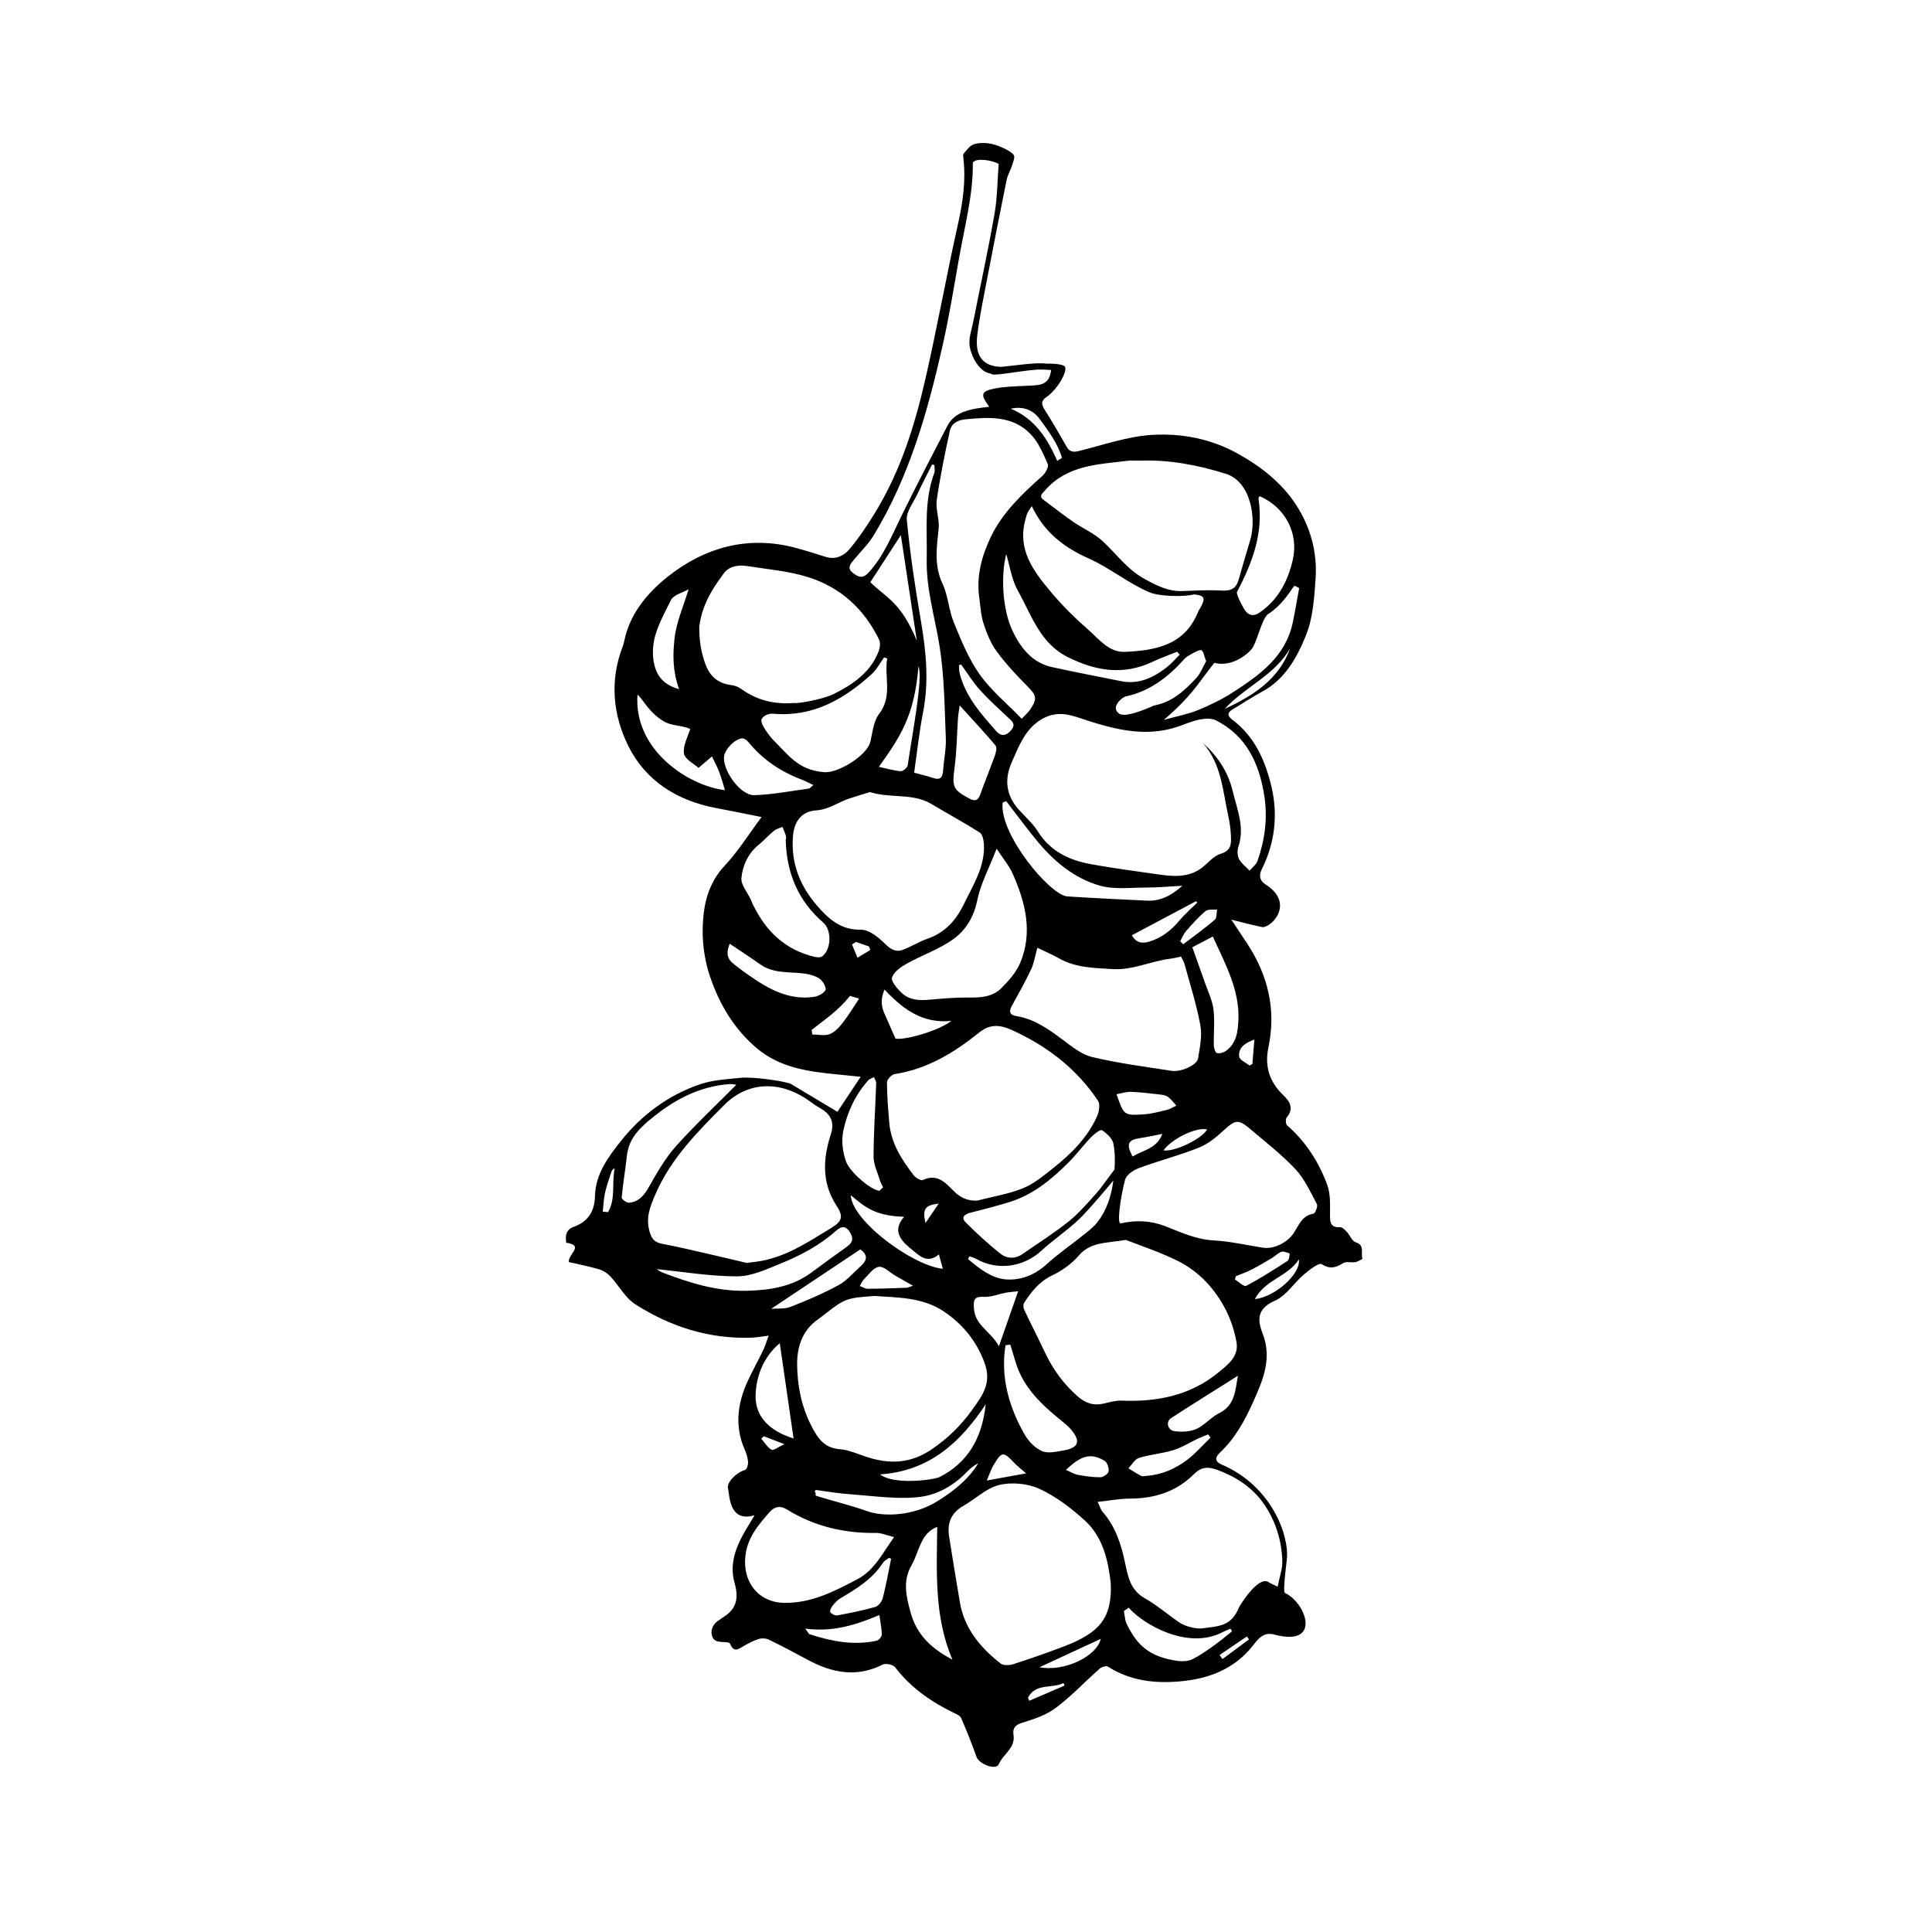 <?xml version="1.0" encoding="UTF-8"?>
<!-- The Best Svg Icon site in the world: iconSvg.co, Visit us! https://iconsvg.co -->
<svg fill="#000000" width="800px" height="800px" version="1.1" viewBox="144 144 512 512" xmlns="http://www.w3.org/2000/svg">
 <path d="m503.26 473.21c-0.984-0.312-1.535-1.895-2.387-2.812-0.48-0.516-1.176-1.219-1.734-1.184-2.379 0.145-2.676-1.059-2.672-3.062 0-2.727 0.188-5.668-0.73-8.133-2.238-6.055-5.672-11.461-10.637-15.785-0.383-0.332-0.465-1.672-0.121-2.074 2.023-2.434 0.84-4.258-0.945-5.981-3.641-3.492-4.934-7.652-3.891-12.602 2.098-9.941-0.09-19.035-5.57-27.441-1.449-2.223-2.938-4.43-4.262-6.422 2.606 0.645 5.273 1.379 7.992 1.926 1.996 0.766 9.395-6.004 0.988-11.32-1.527-1.047-1.707-2.332-0.863-4.047 3.438-6.902 4.262-14.34 2.551-21.668-1.594-6.832-4.394-13.383-10.379-17.855-1.5-1.125-1.324-1.969 0.223-2.867 2.535-1.473 4.953-3.148 7.535-4.519 6.184-3.273 9.371-9.133 11.758-15.059 1.863-4.629 2.188-10.004 2.535-15.094 0.469-6.934-1.422-13.629-5.141-19.367-3.805-5.879-9.352-10.223-15.543-13.66-7.062-3.914-14.852-5.391-22.609-4.934-6.586 0.387-13.062 2.715-19.559 4.297-1.5 0.363-2.398 0.156-3.18-1.23-1.891-3.352-3.84-6.676-5.891-9.93-0.891-1.414-0.684-2.293 0.645-3.203 2.836-1.945 5.496-6.621 4.883-7.949-0.297-0.641-2.535-0.91-4.973-0.871-0.074-0.012-0.105-0.031-0.18-0.039-2.852-0.266-8.227 0.551-11.789 0.906-4.856-0.16-7.012-2.875-6.328-8.418 0.594-4.82 1.594-9.598 2.508-14.379 1.707-8.922 3.461-17.844 5.269-26.746 0.266-1.324 1.027-2.535 1.441-3.84 0.293-0.91 0.84-2.238 0.449-2.762-0.125-0.609-4.359-3.188-7.926-3.188-3.566 0-3.719 1.008-5.379 2.848-0.176 0.246-0.102 0.719-0.055 1.078 0.707 5.93-0.105 11.676-1.406 17.492-3.039 13.629-5.516 27.387-8.621 41-2.785 12.195-6.484 24.141-13.008 34.965-2.121 3.516-4.41 6.973-7.023 10.121-1.48 1.785-3.703 3.043-6.402 2.176-2.621-0.84-5.246-1.648-7.898-2.367-12.715-3.441-24.297-0.121-34.113 7.723-4.832 3.863-9.375 9.039-11.082 15.652-0.258 0.977-0.422 1.984-0.781 2.922-3.426 8.969-2.5 18.008 1.551 26.184 4.609 9.309 13.004 14.52 23.293 16.453 3.894 0.73 7.785 1.543 12.02 2.379-3.422 4.59-6.254 9.152-9.863 12.992-3.019 3.215-4.637 7.238-5.234 10.941-0.988 6.055-0.574 12.449 1.492 18.496 2.516 7.352 6.398 13.824 12.367 18.859 6.082 5.125 13.566 6.172 21.125 6.906 1.965 0.191 3.926 0.398 6.383 0.641-2.332 3.512-4.309 6.492-6.168 9.285-4.266-2.555-8.277-4.938-12.273-7.356-1.102-0.672-9.895-2.004-13.371-1.656-3.637 0.363-7.406 0.562-10.812 1.727-8.434 2.887-15.508 8.184-20.957 15.062-3.254 4.106-6.695 8.68-6.828 14.43-0.098 4.133-1.773 6.891-5.688 8.293-1.91 0.691-2.262 2.207-1.934 4.191 4.938 0.75 0.402 3.047 0.68 5.117 2.629 0.621 5.379 1.148 8.055 1.945 1.094 0.324 2.207 1.047 2.988 1.891 2.238 2.402 3.883 5.637 6.531 7.336 9.367 5.992 19.68 9.289 30.965 8.867 1.32-0.051 2.625-0.312 4.414-0.535-0.59 1.594-0.934 2.816-1.477 3.941-1.344 2.793-2.883 5.496-4.16 8.312-2.695 5.934-3.375 11.977-0.629 18.137 0.441 0.992 0.754 2.106 0.816 3.184 0.035 0.684-0.352 1.879-0.812 2.019-2.473 0.781-4.812 3.316-4.516 4.82 0.492 2.5 0.441 9.098 7.039 7.203-0.523 0.891-0.852 1.484-1.215 2.055-3.066 4.836-5.723 10.07-4.086 15.801 1.258 4.41 0.402 7.176-3.34 9.371-0.156 0.09-0.273 0.25-0.43 0.344-2.438 1.367-2.781 3.606-1.855 5.113 0.961 1.43 4.051 0.508 4.43 1.352 0.992 2.207 1.93 1.613 3.367 0.766 1.344-0.789 2.746-1.551 4.219-2.019 0.828-0.266 1.977-0.188 2.754 0.191 3.449 1.672 6.832 3.473 10.207 5.297 6.438 3.477 12.953 4.801 19.895 1.301 0.816-0.414 2.766-0.02 3.301 0.68 4.188 5.488 9.637 9.234 15.742 12.191 0.645 0.312 1.508 0.672 1.75 1.23 1.461 3.41 2.871 6.848 4.086 10.348 0.672 1.934 5.223 3.637 5.918 1.941 1.113-2.711 4.453-4.258 3.883-7.812-0.242-1.512 0.309-2.57 2.207-3.144 3.117-0.945 6.414-2.035 8.973-3.945 4.144-3.098 7.727-6.949 11.629-10.395 0.523-0.465 1.75-0.867 2.188-0.586 5.773 3.707 12.172 4.504 18.781 3.961 7.707-0.637 14.594-3.113 19.637-9.465 1.375-1.738 2.797-3.754 5.656-2.988 12.828 3.438 8.418-8.531 2.875-10.992-0.59-0.262 0.25-6.695 0.488-8.902 0.699-6.438-4.082-19.492-17.277-25.156-1.668-0.715-1.93-1.754-0.457-3.141 3.996-3.754 6.559-8.434 8.793-13.391 2.629-5.84 5.082-11.602 2.551-18.129-1.516-3.891-1.414-6.699 3.281-8.777 2.961-1.309 4.984-4.66 7.609-6.891 1.438-1.219 4-3.223 4.742-2.762 2.289 1.422 3.777 0.906 5.734-0.297 0.797-0.488 2.117-0.055 3.16-0.242 0.699-0.125 1.934-0.836 1.91-0.902-0.559-1.441 0.785-3.555-1.801-4.367zm-198.12-7.981c-0.473-0.051-0.941-0.102-1.406-0.145 0.188-1.656 0.246-3.344 0.605-4.961 0.418-1.891 1.09-3.719 1.676-5.562 0.117-0.379 0.379-0.715 0.902-0.977-0.863 3.852 0.328 8.027-1.777 11.645zm171.29-45.754c-0.195 2.352-0.367 4.422-0.539 6.5-0.258 0.141-0.516 0.281-0.766 0.418-0.957-0.789-2.629-1.496-2.734-2.387-0.277-2.391 1.551-3.59 4.039-4.531zm-4.242-5.074c-0.137 3.074-0.543 6.082-3.254 8.066-0.648 0.473-1.707 0.789-2.422 0.605-0.441-0.117-0.82-1.324-0.836-2.051-0.082-3.184 0.289-6.41-0.098-9.551-0.293-2.387-1.438-4.68-2.242-7.004-1.047-3.008-2.137-6.004-3.356-9.43 1.996-1.043 3.648-1.91 5.43-2.84 3.336 7.352 7.141 14.133 6.777 22.203zm-25.188 24.922c-5.16 0.312-5.164 0.215-7.113-5.352 1.441-0.246 2.656-0.672 3.848-0.621 2.625 0.105 5.234 0.43 7.844 0.73 0.699 0.082 1.496 0.246 2.023 0.656 0.812 0.629 1.438 1.5 2.137 2.273-0.855 0.387-1.676 0.922-2.578 1.137-2.031 0.492-4.086 1.055-6.16 1.176zm5.023 5.164c-1.359 3.859-5.062 4.301-7.891 6-1.738-3.293-1.215-4.398 1.934-4.867 1.871-0.277 3.715-0.699 5.957-1.133zm-10.809 70.695c-1.523-0.059-3.09 0.383-4.594 0.75-2.731 0.66-4.902-0.004-7.047-1.895-3.723-3.273-6.519-7.125-8.621-11.566-1.812-3.84-3.758-7.613-5.566-11.453-0.238-0.5-0.25-1.367 0.035-1.793 1.918-2.887 3.934-5.559 7.301-7.164 2.644-1.266 5.269-3.102 7.16-5.316 3.148-3.684 7.332-3.269 12.488-4.156 3.949 1.566 8.988 3.199 13.68 5.527 5.723 2.84 9.984 7.473 12.871 13.156 1.309 2.578 2.211 5.461 2.746 8.309 0.727 3.848-2.231 6.039-4.742 8.113-7.477 6.148-16.285 7.867-25.711 7.488zm4.644 15.168c2.953-0.918 6.117-1.133 9.07-2.039 2.309-0.711 4.41-2.066 6.609-3.098 0.855-0.402 1.75-0.719 2.625-1.074 0.215 0.281 0.43 0.562 0.645 0.84-2.039 1.977-3.918 4.16-6.168 5.871-3.16 2.414-6.777 3.984-10.836 4.273-0.453 0.031-0.992 0.191-1.355 0.012-1.168-0.598-2.277-1.328-3.41-2.012 0.93-0.965 1.699-2.426 2.82-2.773zm-44.262-12.68c-3.043 4.254-6.594 7.684-10.953 10.59-5.32 3.547-10.73 3.777-16.539 1.98-2.519-0.781-5.019-1.996-7.586-2.195-4.203-0.324-5.906-3.062-7.531-6.246-2.602-5.082-3.688-10.59-3.738-16.152-0.047-4.594 1.301-9.047 5.473-11.961 0.75-0.523 1.473-1.098 2.195-1.664 4.918-3.844 5.496-4.07 12.828-4.578 5.621 0.434 12.637 0.211 18.418 4.125 4.836 3.269 8.535 7.652 10.715 13.496 2.023 5.441-0.484 8.711-3.281 12.605zm3.625-1.5c-0.969 8.996-4.734 15.453-12.242 19.27-1.395 0.715-12.004 2.207-15.754-0.711 13.012-0.887 21.164-8.32 27.996-18.559zm-15.629-223.91c-0.172 7.871 2.195 15.348 3.406 23.004 1.27 8.012 1.316 16.223 1.656 24.359 0.117 2.805-0.52 5.637-0.711 8.465-0.121 1.84-0.676 2.785-2.734 2.062-1.535-0.539-3.144-0.883-4.949-1.375 0.777-5.402 1.34-10.781 2.371-16.066 1.594-8.172 0.785-16.176-0.598-24.27-1.527-8.836-2.856-17.73-3.719-26.652-0.207-2.144 1.715-4.527 2.754-6.75 1.258-2.676 2.625-5.305 3.945-7.949 0.203 0.051 0.406 0.102 0.609 0.152 0 0.715 0.203 1.5-0.031 2.125-2.781 7.449-1.836 15.215-2 22.895zm2.664-15.793c0.883-6.137 2.141-12.227 3.457-18.293 0.418-1.914 1.977-2.836 4.074-3.043 6.223-0.609 12.504-1.039 17.285 3.859 2.09 2.141 3.367 5.18 4.602 7.992 0.316 0.727-0.641 2.438-1.473 3.18-5.309 4.727-10.504 9.645-13.598 16.082-2.363 4.918-3.879 10.281-3.109 15.934 0.316 2.363 0.434 4.805 1.152 7.043 0.828 2.574 1.879 5.219 3.461 7.375 2.414 3.289 5.231 6.309 8.113 9.211 2.418 2.434 2.746 3.219 0.875 6.102-0.578 0.891-1.438 1.605-2.324 2.57-3.961-4.09-8.133-7.508-11.141-11.75-2.926-4.125-4.902-9.008-6.848-13.734-1.352-3.273-1.492-7.078-2.988-10.258-2.297-4.883-1.566-9.668-1.047-14.641 0.254-2.5-0.84-5.16-0.492-7.629zm49.938 52.133c6.57-1.391 11.504-5.25 15.82-10.121 0.418-0.473 3.004-1.996 4.004-2.191 1.004-0.195 1.039 1.742 1.637 2.902-0.887 1.566-1.492 3.269-2.621 4.492-3.055 3.309-6.375 6.348-11.043 7.254-0.438 0.086-6.934 3.269-9.211 2.312-2.832-1.73 0.73-4.508 1.414-4.648zm-19.363-7.801c-5.305-1.152-8.359-5.113-10.496-9.602-2.719-5.707-3.129-14.785-1.664-20.344 0.934 3.055 1.41 6.734 3.102 9.738 3.586 6.379 5.773 13.809 13.176 17.527 7.422 3.723 14.73 4.922 22.469 1.273 2.133-1.004 4.352-1.789 6.539-2.676 0.227 0.258 0.453 0.52 0.68 0.777-1.176 1.152-2.254 2.449-3.559 3.445-3.512 2.695-7.352 4.508-11.969 3.582-6.09-1.223-12.199-2.394-18.277-3.723zm39.324-15.789c-0.223 0.402-0.504 0.777-0.676 1.199-3.531 8.785-11.219 10.152-19.262 10.539-4.363 0.211-6.941-3.367-9.824-5.875-3.492-3.043-6.82-6.344-9.801-9.891-4.606-5.488-9.047-11.211-6.871-19.199 0.168-0.621 0.312-1.254 0.57-1.84 0.215-0.488 0.574-0.918 1.152-1.812 3.281 6.984 8.629 11 15.133 13.895 5.586 2.488 10.445 6.57 16.07 8.949 2.606 1.098 9.129 1.258 11.754 0.543 2.836 0.285 3.148 0.945 1.754 3.492zm-51.73 178.03c-3.691-0.336-6.977-2.898-9.879-5.379 0.117-0.238 0.238-0.48 0.352-0.719 0.613 0.227 1.27 0.371 1.828 0.691 5.621 3.176 12.52 2.188 17.285-2.207 3.019-2.777 6.453-5.094 9.477-7.859 2.984-2.731 9.562-10.73 9.562-10.73-0.527 3.941-1.656 7.723-4.16 10.977-0.973 1.27-2.297 2.301-3.566 3.316-3.344 2.691-6.914 5.129-10.078 8.012-3.144 2.867-7.023 4.246-10.82 3.898zm3.391 3.16c-1.703 4.871-3.266 9.352-5.09 14.559-2.16-3.945-6.312-5.512-6.609-9.914-0.133-1.934-0.25-3.356 2.562-3.168 1.93 0.125 3.914-0.734 5.891-1.102 0.953-0.18 1.926-0.23 3.246-0.375zm25.539-32.273-3.844 5.16s-4.867 5.84-8.012 8.379c-3.977 3.215-8.34 5.961-12.551 8.879-1.996 1.379-4.18 1.23-5.918-0.172-3.184-2.562-6.227-5.324-9.109-8.23-1.336-1.352-0.309-2.176 1.293-2.57 3.367-0.832 6.723-1.734 10.039-2.731 6.332-1.898 11.285-5.953 15.852-10.508 2.141-2.133 3.953-4.59 6.047-6.769 0.805-0.84 2.465-2.117 2.867-1.859 1.27 0.82 2.727 2.152 3.019 3.516 0.477 2.227 0.465 4.598 0.316 6.906zm-50.781 2.785c-0.523 0.246-1.926-0.59-2.453-1.281-3.211-4.16-6.035-8.551-6.469-13.996-0.281-3.531-0.598-7.062-0.594-10.602 0-0.754 1.23-2.066 2.035-2.191 8.656-1.324 15.828-5.719 22.418-11.027 3.691-2.984 6.914-1.512 10.156 0.059 8.621 4.172 15.961 9.992 21.305 18.027 0.598 0.906 0.332 2.816-0.176 3.977-2.539 5.773-6.914 10.105-11.766 13.941-2.504 1.977-5.066 4.125-7.965 5.289-3.856 1.551-8.062 2.215-12.113 3.266-2.637 0.125-4.559-0.863-6.293-2.625-2.195-2.231-4.348-4.582-8.086-2.836zm4.191 6.258c-1.438 2.106-2.469 3.621-3.508 5.144-0.836-3.699-0.148-4.731 3.508-5.144zm15.352-94.047c1.664 2.551 3.289 4.453 4.266 6.644 3.379 7.602 5.367 15.496 1.988 23.594-1.059 2.527-3.078 4.781-5.062 6.762-2.176 2.168-5.144 2.473-8.203 2.434-3.562-0.047-7.144 0.238-10.695 0.57-2.762 0.258-5.43 0.156-7.492-1.832-1.16-1.117-2.84-3.043-2.523-4.031 0.492-1.512 2.352-2.812 3.914-3.688 4.086-2.289 8.664-3.828 12.41-6.543 3.254-2.359 5.367-5.856 6.266-10.246 0.91-4.457 3.184-8.637 5.133-13.664zm-0.406-24.863c-1.254 3.523-2.676 6.988-3.949 10.504-0.578 1.605-1.324 1.883-2.867 1.062-4.379-2.328-4.606-3.098-3.918-8.242 0.578-4.332 0.605-8.742 0.902-13.113 0.066-0.941 0.246-1.875 0.449-3.324 3.465 3.82 6.566 7.141 9.492 10.602 0.398 0.477 0.168 1.738-0.109 2.512zm25.727 80.066c-2.867-0.684-5.488-2.856-7.961-4.699-3.715-2.766-7.426-5.406-12.137-6.152-1.75-0.277-2.047-1.18-1.184-2.731 1.773-3.184 3.547-6.379 5.106-9.672 0.754-1.605 1.02-3.449 1.648-5.703 1.988 0.961 3.953 1.793 5.801 2.836 4.418 2.508 9.336 2.504 14.152 2.812 5.305 0.336 10.176-2.137 15.352-2.762 0.902-0.109 1.785-0.348 2.781-0.551 0.348 0.746 0.754 1.371 0.941 2.051 1.461 5.394 3.188 10.746 4.18 16.227 0.508 2.781-0.168 5.828-0.609 8.711-0.266 1.719-4.481 3.684-7.008 3.289-7.055-1.086-14.145-2.008-21.062-3.656zm24.133-29.883c-0.273-0.266-0.539-0.527-0.812-0.797 0.523-0.918 0.91-1.949 1.586-2.727 1.621-1.848 3.273-3.707 5.148-5.281 0.66-0.555 2-0.293 3.039-0.402-0.176 0.922-0.031 2.223-0.586 2.695-2.68 2.301-5.562 4.367-8.375 6.512zm-1.129-6.164c-2.121 2.527-4.527 4.402-7.75 5.426-2.434 0.77-3.793 0.035-4.734-1.652 5.742-3.043 11.371-6.031 17-9.02 0.109 0.117 0.23 0.23 0.344 0.348-1.629 1.621-3.387 3.144-4.859 4.898zm-8.508-5.398c-7.039-0.328-14.086-0.672-21.121-1.125-4.453-0.293-17.984-16.355-17.113-24.824 0.316-0.141 0.637-0.281 0.953-0.422 2.801 3.617 5.492 7.324 8.422 10.832 4.41 5.285 9.738 9.656 16.344 11.547 3.836 1.098 8.168 0.523 12.277 0.523 3.008 0 6.016-0.277 9.637-0.465-3.059 2.731-5.953 4.098-9.398 3.934zm-39.98-44.977c-4-4.543-8.051-9.082-9.617-15.168-0.188-0.734-0.145-1.527-0.211-2.293 0.207-0.035 0.406-0.07 0.613-0.102 1.605 2.215 3.047 4.586 4.867 6.613 2.309 2.574 4.898 4.898 7.406 7.281 1.09 1.031 2.41 1.848 0.875 3.566-1.355 1.527-2.656 1.555-3.934 0.102zm-23.402 9.102c-0.09 0.629-1.258 1.617-1.859 1.57-1.863-0.145-3.691-0.715-5.769-1.164 5.699-8.047 9.387-13.41 10.484-26.625 1.266 3.059-1.691 18.086-2.856 26.219zm2.418-33.008c-4.281-10.305-7.984-11.25-12.324-15.504 2.543-3.914 5.344-8.238 8.09-12.48 1.406 9.297 2.801 18.535 4.234 27.984zm-7.852 4.688c-0.855 4.863 1.512 9.969-2.152 14.715-1.484 1.934-1.719 4.891-2.332 7.43-0.863 3.535-8.473 8.332-12.254 8.004-6.914-0.598-9.352-4.469-13.547-8.621-0.383-0.379-3.777-4.41-2.938-5.559 0.84-1.148 2.109-1.379 3.102-1.301 10.445 0.883 18.609-3.812 25.961-10.465 1.355-1.223 2.242-2.961 3.344-4.465 0.285 0.098 0.551 0.176 0.816 0.262zm-10.035 37.121c1.883-0.629 3.793-1.184 5.457-1.699 5.594 1.758 11.367 0.18 16.348 3.184 4.223 2.543 8.574 4.871 12.73 7.523 0.742 0.473 1.066 2.004 1.129 3.074 0.332 6.004-2.863 10.855-5.332 15.965-2.082 4.312-5.039 7.531-9.68 9.148-2.223 0.77-4.258 2.074-6.465 2.902-1.895 0.707-3.238-0.105-4.742-1.605-1.723-1.707-4.227-3.754-6.359-3.707-5.336 0.102-8.586-2.875-11.582-6.312-4.559-5.219-7.019-11.352-6.449-18.43 0.312-3.953 2.273-6.641 6.137-6.887 3.402-0.219 5.867-2.172 8.809-3.156zm9.324 50.633c5.039 5.387 10.238 9.09 17.738 8.297-3.238 2.562-12.105 5.16-14.832 4.715-1.039-2.363-1.949-4.473-2.891-6.57-0.879-1.949-1.117-3.887-0.016-6.441zm5.18 60.215c-3.457 4.027-0.48 6.656 2.379 8.953 1.777 1.438 3.863 3.582 6.84 1.008 0.387 1.402 0.711 2.555 1.059 3.824-7.848-0.734-24.133-12.652-24.391-19.496 3.769 3.184 6.496 5.492 14.113 5.711zm2.359 18.27c-1.027 0.348-1.34 0.535-1.652 0.543-3.441 0.117-6.883 0.258-10.328 0.273-0.707 0-1.41-0.473-2.121-0.73 0.348-0.586 0.594-1.27 1.062-1.734 1.27-1.246 2.527-3.148 3.988-3.352 1.344-0.188 2.938 1.523 4.43 2.379 1.355 0.789 2.723 1.547 4.621 2.621zm-13.758-5.266c-1.961 1.742-3.703 3.879-5.949 5.109-4.082 2.231-8.395 4.062-12.727 5.758-1.57 0.621-3.477 0.383-5.144 0.527 7.981-5.32 15.695-10.465 23.617-15.75 1.598 1.086 2.231 2.547 0.203 4.356zm35.148 52.75c2.152-3.598 2.57-3.586 5.488-0.5 0.852 0.902 1.863 1.652 3.117 2.746-3.5 0.637-6.629 1.211-10.43 1.898 0.68-1.57 1.105-2.945 1.824-4.144zm8.172-8.102c-2.332-4.16-6.785-12.848-5.031-23.609 0.422-0.047 0.84-0.098 1.266-0.141 0.473 1.543 0.945 3.078 1.406 4.621 2.051 6.871 7.055 11.41 12.367 15.715 0.777 0.625 1.562 1.27 2.207 2.016 2.769 3.199 2.211 4.977-1.898 5.684-1.895 0.324-4.137 0.852-5.723 0.152-1.848-0.816-3.582-2.629-4.594-4.438zm21.246 7.043c0.699 0.422 1.18 1.918 1.031 2.801-0.105 0.645-1.406 1.527-2.18 1.535-1.996 0.023-4.012-0.289-5.984-0.645-0.969-0.176-1.863-0.762-3.133-1.309 4.129-3.949 6.711-4.535 10.266-2.383zm27.141-87.832c-1.395 2.527-8.715 6.031-11.566 5.535 2.34-3.164 8.746-6.231 11.566-5.535zm15.145-88.504c0.945 5.965 0.18 11.723-1.793 17.348-0.344 0.977-1.375 1.719-2.098 2.57-0.957-1.02-2.168-1.898-2.797-3.094-0.465-0.875-0.492-2.258-0.168-3.231 1.727-5.18-0.312-9.809-1.496-14.711-1.27-5.273-4.027-9.301-7.914-12.809 4.934 5.578 5.254 12.672 6.731 19.352 0.383 1.723 0.625 3.496 0.699 5.262 0.09 2.082 0.137 3.93-2.754 4.785-2.035 0.598-3.551 2.801-5.453 4.055-3.566 2.359-7.551 1.895-11.492 1.324-5.801-0.84-11.617-1.594-17.383-2.641-5.762-1.047-10.777-3.402-14.082-8.68-1.344-2.141-3.344-3.879-5.062-5.785-3.394-3.785-3.863-8.09-1.844-12.574 1.863-4.152 3.426-8.594 7.629-11.211 3.098-1.926 6.074-1.914 9.633-0.734 8.691 2.891 17.523 5.68 26.832 2.5 1.883-0.645 3.734-1.48 5.68-1.855 1.406-0.273 3.18-0.383 4.379 0.23 8.047 4.129 11.398 11.367 12.754 19.898zm-10.449-22.969c5.336-5.863 13.281-8.879 17.352-16.113-3.019 8.312-9.801 12.625-17.352 16.113zm19.703-32.004c-0.559 3.043-1.062 6.106-1.699 9.133-1.895 9.023-8.746 13.898-15.816 18.469-2.91 1.883-6.09 3.426-9.309 4.742-2.672 1.094-5.578 1.621-9.043 2.59 7.508-6.457 8.883-9.445 13.375-15.113 4.887 1.305 9.406-2.746 10.168-4.039 0.988-1.688 1.43-3.688 2.195-5.516 0.48-1.129 0.891-2.414 1.723-3.238 4.504-2.902 6.41-7.008 7.184-7.664 0.406 0.215 0.816 0.426 1.223 0.637zm-10.488-24.359c6.828 2.969 10.387 9.883 8.812 16.785-1.281 5.633-3.769 10.5-8.609 13.934-1.953 1.379-3.375 0.918-4.488-1.125-0.332-0.613-2.016-3.629-1.684-4.258 4.09-7.734 7.07-15.684 5.668-24.672-0.016-0.145 0.141-0.32 0.301-0.664zm-34.773-9.387c0.992-0.121 2.016-0.016 3.027-0.016 7.785-0.309 15.336 1.168 22.711 3.445 6.871 2.121 8.211 12.113 6.543 17.625-1.031 3.422-2.035 6.848-3.004 10.289-0.73 2.602-2.023 3.223-4.812 3.062-3.379-0.191-6.793 0.016-10.184 0.137-3.754 0.125-6.797-1.457-10.016-3.223-4.606-2.519-7.461-6.672-11.141-10.051-2.258-2.074-5.238-3.336-7.801-5.106-2.629-1.82-5.144-3.82-7.715-5.727-1.441-1.066-0.484-1.684 0.309-2.586 5.906-6.766 14.152-6.863 22.082-7.852zm-17.602-0.766c-0.414 0.266-0.828 0.535-1.246 0.805-2.625-5.945-5.977-11.195-12.309-13.82 3.305-0.754 5.941 0.395 7.617 2.684 2.336 3.203 4.816 6.473 5.938 10.332zm-55.051 26.895c1.773-2.098 3.769-4.066 5.18-6.387 9.426-15.547 14.309-32.789 18.254-50.324 1.719-7.609 2.973-15.324 4.324-23.016 1.477-8.438 3.773-16.777 3.672-25.422 0.016-0.016 0.023-0.02 0.035-0.035 0.992-1.367 5.617-0.418 6.801 0.418 0.004 0 0.004 0 0.012 0.004-0.344 4.359-0.336 8.77-1.078 13.059-1.656 9.582-3.758 19.094-5.637 28.641-0.449 2.246-1.352 4.637-0.945 6.758 0.422 2.231 1.688 4.805 3.422 6.16 0.684 0.535 1.449 0.816 2.258 0.973 0.105 0.055 0.168 0.121 0.297 0.168 1.199 0.383 9.945-1.387 12.777-1.281 0.488 0.016 0.871 0.016 1.266 0.02 0.523 0.031 1.027 0.066 1.551 0.098-0.555 4.242-3.062 4-6.731 4.195-2.734 0.145-5.516 0.168-8.188 0.699-3.703 0.734-3.918 1.578-1.484 4.84-1.234 0.168-2.262 0.266-3.273 0.441-3.203 0.559-6.223 1.535-7.848 4.664-4.09 7.883-8.191 15.77-12.105 23.738-2.594 5.266-4.715 10.742-8.816 15.168-1.723 1.855-3.012 0.867-4.207-0.074-1.531-1.188-0.473-2.391 0.465-3.504zm-34.66 3.84c1.41-2.016 3.883-2.422 6.246-2.055 5.422 0.852 11 1.309 16.191 2.938 8.57 2.684 14.887 8.453 18.824 16.602 0.398 0.828 0.211 2.156-0.145 3.082-2.172 5.617-6.879 8.793-11.906 11.297-3.109 1.551-10.219 2.625-10.289 2.363-5.199 0.434-9.984-0.613-14.258-3.754-0.711-0.523-1.668-0.852-2.551-0.969-3.508-0.449-5.684-2.227-6.922-5.633-1.164-3.195-1.613-6.312-1.598-9.824 0.789-6.777 4.75-11.68 6.406-14.047zm-13.953 7.023c0.691-1.457 3.203-2.039 4.715-2.926-1.324 4.445-3.293 8.777-3.75 13.262-0.43 4.309-0.5 8.332 1.234 13.215-4.473-1.23-6.508-4.012-6.887-8.555-0.484-5.703 2.434-10.273 4.688-14.996zm-8.824 24.969c1.57 1.391 2.992 4.727 6.926 7.082 2.207 1.324 4.684 1.004 7.039 2.023-0.598 2.07-1.965 4.414-1.656 6.516 0.223 1.523 2.66 2.715 3.863 3.824 1.387-1.188 2.469-2.117 3.551-3.043 0.637 1.336 1.355 2.629 1.879 4.004 0.598 1.566 1.031 3.199 1.578 4.941-9.777-1.172-24.281-10.707-23.18-25.348zm30.922 26.672c-3.672 0.105-8.5-6.695-7.965-10.344 0.289-1.918 2.902-4.613 4.82-4.711 0.543-0.023 1.27 0.559 1.672 1.055 3.754 4.574 8.469 7.75 13.961 9.836 0.961 0.367 1.879 0.863 3.195 1.473-0.754 0.621-0.953 0.91-1.18 0.941-4.832 0.641-9.66 1.613-14.504 1.75zm1.188 13.152c1.41-1.148 2.629-2.539 4.039-3.699 0.629-0.516 1.516-0.715 2.281-1.059 0.312 0.816 0.672 1.617 0.922 2.449 0.102 0.328-0.035 0.727-0.066 1.094 0.223 8.68 3.269 16.051 9.934 21.82 2.312 2.004 2.144 7.113-0.258 8.961-0.441 0.336-1.359 0.277-1.996 0.133-7.793-1.82-12.957-6.781-16.348-13.828-0.242-0.5-0.449-1.008-0.68-1.508-0.855-1.859-2.57-3.797-2.402-5.562 0.328-3.328 1.758-6.508 4.574-8.801zm-2.66 34.531c-1.422-0.992-2.82-2.023-4.16-3.125-1.895-1.551-1.582-3.379-0.848-5.184 2.832 1.906 5.481 3.621 8.062 5.453 3.637 2.574 7.879 1.914 11.914 2.469 1.379 0.191 2.883 0.645 3.981 1.457 0.816 0.605 1.727 2.344 1.406 2.922-0.5 0.906-1.949 1.621-3.082 1.785-6.684 0.953-12.086-2.156-17.273-5.777zm24.973 12.586c-0.941 1.211-2.106 2.523-3.457 3.043-1.367 0.523-3.082 0.117-4.648 0.117-0.055-0.402-0.109-0.805-0.172-1.211 3.844-3.047 6.914-4.977 10.219-9.074 0.336 0.301 1.996 0.523 2.336 0.832-1.41 2.109-2.723 4.297-4.277 6.293zm3.875-17.191c-0.484-1.168-0.961-2.336-1.449-3.512 0.344-0.223 0.691-0.449 1.039-0.672 1.152 0.398 2.301 0.801 3.457 1.199 0.117 0.309 0.242 0.613 0.359 0.922-1.137 0.688-2.273 1.375-3.406 2.062zm-3.762 45.902c1.062-5.039 3.18-9.539 6.59-13.395 0.363-0.418 1.02-0.574 1.543-0.852 0.207 0.535 0.598 1.074 0.586 1.602-0.227 6.484-0.676 12.969-0.695 19.453-0.004 2.086 1.055 4.18 1.672 6.254 0.195 0.648 0.559 1.25 0.848 1.867-0.316 0.312-0.645 0.625-0.961 0.938-2.227-0.168-7.793-4.891-8.844-7.723-0.941-2.531-1.27-5.672-0.738-8.145zm-56.789 19.031c-0.637 0.055-1.984-0.941-1.945-1.359 0.332-3.703 0.996-7.371 1.387-11.07 0.523-4.957 3.828-7.793 7.426-10.641 5.859-4.641 12.258-7.824 19.801-8.375 0.664-0.051 1.344 0.133 1.773 0.176-5.508 5.559-11.035 10.727-16.051 16.355-2.828 3.168-4.996 6.984-7.098 10.711-1.277 2.262-2.703 3.969-5.293 4.203zm5.504 7.836c-1.133-3.785 0.016-6.68 1.523-10.137 4.106-9.461 11.129-16.5 18.164-23.562 6.469-6.5 15.305-6.613 23.148-0.711 0.789 0.598 1.648 1.125 2.508 1.621 2.734 1.582 3.606 3.758 2.676 6.672-2.09 6.539-2.551 12.883 1.465 19.043 1.953 2.992 1.5 4.172-1.613 6.066-6.176 3.754-12.227 7.828-19.652 8.805-0.629 0.082-1.258 0.16-2.523 0.316-3.195-0.75-6.934-1.656-10.676-2.508-3.828-0.871-7.652-1.789-11.508-2.508-1.91-0.355-2.887-1.012-3.512-3.098zm25.77 15.492c-7.918 0.211-15.168-2.062-22.371-4.828-0.711-0.273-1.336-0.766-1.57-0.906 6.996 0.695 14.152 1.91 21.305 1.914 3.789 0 7.688-1.828 11.348-3.309 5.356-2.172 10.48-4.848 14.867-8.75 0.969-0.863 2.258-1.691 3.5 0.07 1.199 1.703 1.094 2.938-0.629 4.156-3.129 2.211-6.219 4.488-9.301 6.766-5.106 3.781-10.91 4.723-17.148 4.887zm8.684 13.902c1.234 8.543 2.43 16.785 3.656 25.234-6.027-1.848-10.105-5.516-10.062-11.164 0.043-5.285 2.133-10.523 6.406-14.07zm1.223 26.746c-1.676 0.777-2.918 1.773-3.406 1.484-1.102-0.641-1.832-1.918-2.719-2.938 0.223-0.215 0.441-0.43 0.664-0.645 1.535 0.594 3.074 1.18 5.461 2.098zm24.441 52.09c-6.098 1.328-11.98 0.152-17.781-1.727-0.203-0.066-0.316-0.395-1.148-1.484 7.211 0.973 13.273-0.902 19.66-3.586 0.281 2.039 0.641 3.613 0.637 5.188-0.004 0.551-0.793 1.484-1.367 1.609zm1.625-11.281c-0.238 0.91-1.137 2.098-1.969 2.328-3.316 0.945-6.711 1.617-10.105 2.246-0.562 0.105-1.43-0.352-1.82-0.828-0.207-0.25 0.176-1.203 0.527-1.652 0.609-0.77 1.309-1.566 2.141-2.055 4.277-2.516 8.469-5.09 11.262-9.387 0.367-0.562 1.082-0.902 1.637-1.344 0.18 0.098 0.359 0.188 0.539 0.281-0.707 3.477-1.328 6.981-2.211 10.41zm-6.668-5.047c-6.062 3.211-12.156 6.379-19.367 6.301-6.848-0.074-11.082-5.457-10.387-12.242 0.52-5.062 3.414-8.324 6.383-11.77 1.289-1.496 2.84-1.855 4.664-0.73 7.227 4.465 15.125 6.328 23.582 6.203 1.406-0.02 2.82 0.629 4.797 1.102-3.062 4.273-5.215 8.773-9.672 11.137zm2.391-18.047c-4.309-1.551-8.797-2.594-13.176-3.965-0.77-0.242 0.059-0.676-0.629-1.188 0.105-0.137 0.215-0.277 0.324-0.418 3.734 0.516 6.012 0.91 9.766 1.184 5.984 0.441 12.09 1.367 17.965 0.637 4.613-0.574 9.07-3.141 12.5-6.785 0.805-0.852 1.777-1.559 2.856-2.121-2.707 4.367-6.523 7.375-10.914 10.102-6.039 3.758-13.953 4.262-18.691 2.555zm11.703 27.051c-1.195-4.316-2.238-8.43 0.215-12.707 2.074-3.617 2.289-8.422 6.797-10.141-0.121 11.754-0.883 23.703 4.027 35.191-5.285-2.789-9.375-6.371-11.039-12.344zm31.422 23.23c-0.125-0.262-0.25-0.523-0.371-0.781 2.098-4.019 6.387-2.344 9.422-3.91 0.098 0.223 0.188 0.449 0.281 0.672-3.113 1.34-6.223 2.68-9.332 4.019zm2.684-8.875c5.352-2.481 10.695-4.957 16.238-7.523-1.016 4.582-9.586 8.801-16.238 7.523zm6.484-5.523c-4.449 1.703-8.949 3.269-13.48 4.727-1.008 0.324-2.59 0.363-3.32-0.211-5.375-4.207-9.609-9.27-10.793-16.289-0.969-5.777-1.934-11.559-2.84-17.352-0.551-3.512 0.523-6.266 3.773-8.113 3.219-1.828 6.117-4.734 9.547-5.551 3.324-0.789 7.543-0.387 10.645 1.047 4.387 2.023 8.445 5.125 12.043 8.414 4.926 4.516 6.156 10.863 6.82 16.465 0.48 9.508-3.188 13.34-12.395 16.863zm33.984 3.426c-1.082 0.535-2.742 0.574-3.691 0.441-7.894-1.078-11.043-4.383-13.73-9.969-0.367-0.766-0.469-2.16-0.672-3.285 0.43-0.293 0.852-0.578 1.281-0.871 3.805 4.387 15.613 11.316 24.879 6.481 0.664-0.348 1.375-0.609 2.07-0.91 0.141 0.227 0.293 0.453 0.434 0.684-1.605 1.27-3.168 2.613-4.84 3.793-1.844 1.312-3.715 2.637-5.731 3.637zm8.035-0.066c-0.258-0.359-0.52-0.719-0.77-1.078 2.414-1.637 4.82-3.273 7.234-4.918 0.188 0.262 0.371 0.52 0.562 0.777-2.34 1.738-4.684 3.481-7.027 5.219zm-1.414-50.156c4.863 1.777 9.09 4.527 12.004 8.508 3.305 4.508 5.106 9.969 5.266 15.68 0.059 2.09-0.742 4.207-1.238 6.785-1.328-0.656-1.926-0.891-2.453-1.23-2.695-1.699-7.566 6.144-7.871 6.887-2.023 4.891-5.336 4.805-9.75 5.394-1.461 0.195-4.449-0.508-6-1.578-3.066-2.109-5.926-4.602-9.148-6.418-4.07-2.293-4.523-6.238-5.356-10.039-1.031-4.727-2.57-9.16-5.824-12.867-0.492-0.559-0.695-1.367-1.301-2.625 3.215-0.344 5.891-0.863 8.57-0.871 6.469-0.02 12.227-1.793 16.871-6.41 1.902-1.895 3.574-2.18 6.231-1.215zm0.516-15.004c-2.16 1.066-3.824 3.184-6.004 4.168-1.703 0.762-3.91 0.84-5.809 0.594-1.848-0.238-2.371-2.516-0.934-3.449 5.703-3.699 11.465-7.285 17.73-11.238-0.73 4.047-0.781 7.848-4.984 9.926zm7.156-33.727c-0.535 0.281-1.961-1.109-2.969-1.723 0.082-0.281 0.156-0.562 0.242-0.848 1.402-0.586 2.852-1.082 4.203-1.773 1.855-0.953 3.652-2.023 5.441-3.098 0.863-0.516 1.586-1.336 2.5-1.629 0.609-0.195 1.438 0.293 2.168 0.473-0.172 0.66-0.133 1.664-0.559 1.934-3.606 2.336-7.238 4.652-11.027 6.664zm2.305 3.488c2.82-5.234 8.68-5.883 11.668-10.504 0.617 3.82-6.418 10.016-11.668 10.504zm15.543-22.633c-2.941 0.473-3.836 2.918-5.098 4.938-1.668 2.664-5.336 4.543-8.344 4.07-4.328-0.684-8.645-1.691-13.004-1.926-4.625-0.246-8.652-2.137-12.766-3.742-3.965-1.547-7.84-1.676-11.875-0.781-1.012 0.223-0.137-6.566 1.145-11.48 0.379-1.449 2.289-2.644 3.769-3.195 5.262-1.953 10.742-3.336 15.93-5.441 2.516-1.02 4.75-2.957 6.797-4.832 2.586-2.367 3.586-2.672 6.316-0.359 4.195 3.559 8.59 6.953 12.344 10.938 2.445 2.602 3.988 6.082 5.703 9.289 0.293 0.562-0.457 2.445-0.918 2.523z" fill-rule="evenodd"/>
</svg>